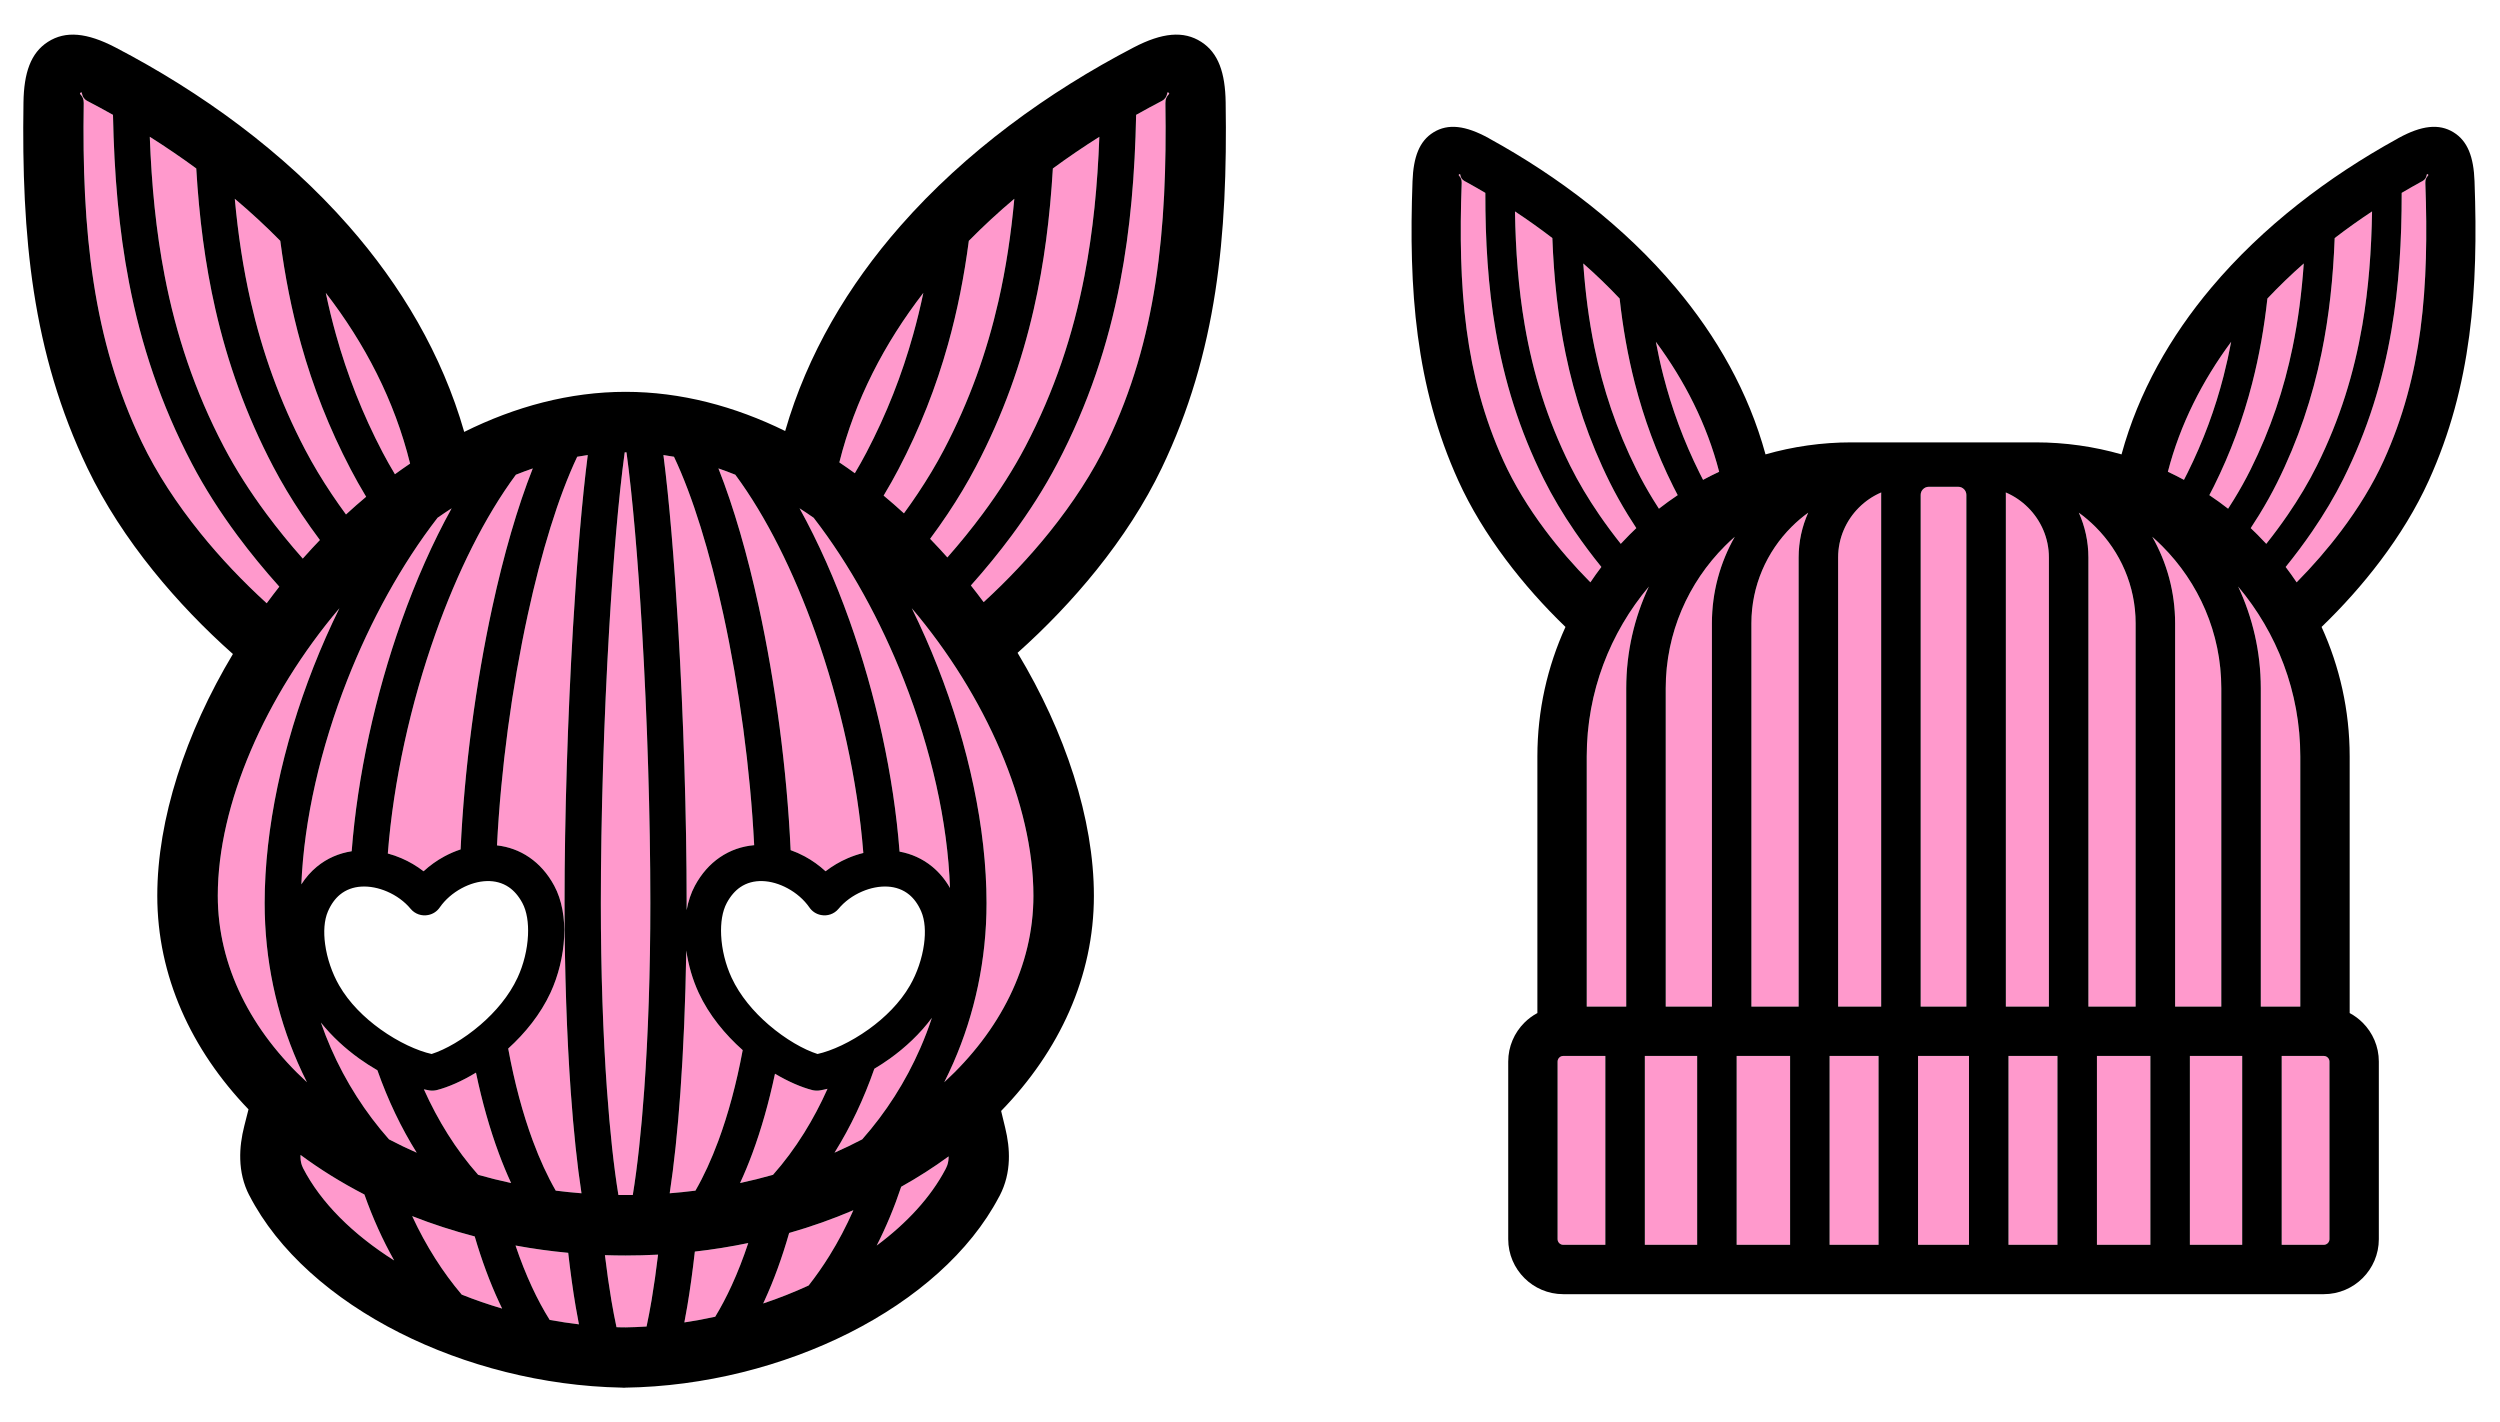 <?xml version="1.0" encoding="UTF-8"?>
<!DOCTYPE svg PUBLIC "-//W3C//DTD SVG 1.0//EN" "http://www.w3.org/TR/2001/REC-SVG-20010904/DTD/svg10.dtd">
<!-- Creator: CorelDRAW -->
<svg xmlns="http://www.w3.org/2000/svg" xml:space="preserve" width="255mm" height="145mm" version="1.0" style="shape-rendering:geometricPrecision; text-rendering:geometricPrecision; image-rendering:optimizeQuality; fill-rule:evenodd; clip-rule:evenodd"
viewBox="0 0 25500 14500"
 xmlns:xlink="http://www.w3.org/1999/xlink">
 <defs>
  <style type="text/css">
   <![CDATA[
    .fil0 {fill:#FF99CC}
    .fil1 {fill:black;fill-rule:nonzero}
   ]]>
  </style>
 </defs>
 <g id="Layer_x0020_1">
  <g id="_105553317612832">
   <path class="fil0" d="M16184.63 10267.19l402.96 0 0 -3246.57c0,-370.26 82.9,-722.05 231.05,-1037.71 -395.21,469.96 -634.01,1075.08 -634.01,1733.1l0 2551.18zm805.76 0l471.11 0 0 -3909.6c0,-320.16 84.88,-621.38 233.18,-882.28 -34.48,30.2 -67.98,61.51 -100.38,93.91 -372.62,372.62 -603.91,886.41 -603.91,1451.4l0 3246.57zm873.9 0l481.76 0 0 -4580.69c0,-162.59 34.94,-317.37 97.65,-457.2 -60.55,43.83 -117.51,92.4 -170.27,145.16 -252.44,252.44 -409.14,600.48 -409.14,983.13l0 3909.6zm884.56 0l439.13 0 0 -5219.49c0,-8.3 0.22,-16.55 0.63,-24.75 -85.54,36.63 -162.76,89.37 -227.76,154.37 -130.8,130.81 -212,311.07 -212,509.18l0 4580.69zm841.93 0l466.12 0 0 -5219.49c0,-22.44 -9.34,-43.01 -24.36,-58.02 -15.02,-15.02 -35.59,-24.36 -58.02,-24.36l-301.36 0c-22.43,0 -43,9.34 -58.02,24.36 -15.02,15.01 -24.36,35.58 -24.36,58.02l0 5219.49zm868.92 0l439.13 0 0 -4580.69c0,-198.11 -81.2,-378.37 -212,-509.18 -65,-65 -142.22,-117.74 -227.76,-154.37 0.41,8.2 0.63,16.45 0.63,24.75l0 5219.49zm841.93 0l481.76 0 0 -3909.6c0,-382.65 -156.7,-730.69 -409.14,-983.13 -52.76,-52.76 -109.72,-101.33 -170.27,-145.16 62.71,139.83 97.65,294.61 97.65,457.2l0 4580.69zm884.55 0l471.11 0 0 -3246.57c0,-564.99 -231.29,-1078.78 -603.91,-1451.4 -32.4,-32.4 -65.9,-63.71 -100.38,-93.91 148.3,260.9 233.18,562.12 233.18,882.28l0 3909.6zm873.91 0l402.96 0 0 -2551.18c0,-658.02 -238.8,-1263.14 -634.01,-1733.1 148.15,315.66 231.05,667.45 231.05,1037.71l0 3246.57zm-723.38 503.5l0 1926.37 533.73 0 0 -1926.37 -533.73 0zm-402.8 1926.37l0 -1926.37 -545.14 0 0 1926.37 545.14 0zm-947.94 0l0 -1926.37 -499.47 0 0 1926.37 499.47 0zm-902.27 0l0 -1926.37 -519.72 0 0 1926.37 519.72 0zm-922.52 0l0 -1926.37 -499.47 0 0 1926.37 499.47 0zm-902.27 0l0 -1926.37 -545.14 0 0 1926.37 545.14 0zm-947.94 0l0 -1926.37 -533.73 0 0 1926.37 533.73 0zm-936.53 0l0 -1926.37 -429.83 0c-15.5,0 -29.8,6.53 -40.33,17.06 -10.51,10.51 -17.04,24.81 -17.04,40.32l0 1811.61c0,15.52 6.53,29.82 17.04,40.33 10.52,10.52 24.82,17.05 40.33,17.05l429.83 0zm6898.8 -1926.37l0 1926.37 429.83 0c15.51,0 29.81,-6.53 40.33,-17.05 10.51,-10.51 17.04,-24.81 17.04,-40.33l0 -1811.61c0,-15.51 -6.53,-29.81 -17.04,-40.32 -10.53,-10.53 -24.83,-17.06 -40.33,-17.06l-429.83 0zm-6207.01 -5810c-172.14,-345.84 -298.85,-694.05 -390.34,-1049.78 -73.37,-285.26 -123.44,-572.77 -155.62,-865.68 -117.53,-124.73 -241.63,-244.09 -371.01,-357.96 20.45,292.45 56.7,577.02 114.27,856.52 86.88,421.79 223.13,833.32 428.04,1244.99 51.62,103.71 108.42,205.66 169.66,305.38 19.33,31.49 39.28,63.06 59.81,94.66 62.06,-48.38 125.91,-94.54 191.45,-138.34 -16.28,-30.61 -31.71,-60.56 -46.26,-89.79zm-98.85 -1124.12c85.45,332.27 205.19,660.31 369.09,989.59 11.57,23.25 23.2,46.04 34.87,68.38 53.76,-29.04 108.44,-56.59 163.98,-82.58 -125.45,-485.13 -351.5,-928.02 -645.57,-1325.85 22.11,117.94 47.86,234.71 77.63,350.46zm-546.05 1086.75c-216.2,-434.35 -360.38,-870.63 -452.81,-1319.36 -78.58,-381.48 -119.16,-771.1 -134.47,-1175.7 -123.92,-95.17 -251.32,-185.78 -381.27,-271.74 6.28,400.94 35.16,785.52 99.47,1160.52 83.84,488.95 228.55,961.36 463.09,1432.55 84.12,169 184.32,336.84 297.06,501.23 68.26,99.54 141.65,198.5 219.33,296.33 29.49,-31.97 59.59,-63.32 90.33,-94.06 22.44,-22.44 45.21,-44.54 68.3,-66.32 -29.57,-44.81 -58.37,-90.04 -86.38,-135.66 -67.59,-110.07 -128.79,-219.58 -182.65,-327.79zm-676.23 -39.2c-248.33,-498.88 -401.51,-998.92 -490.23,-1516.33 -77.13,-449.77 -105.07,-912.95 -104.41,-1400.38 -64.93,-38.4 -130.28,-75.68 -195.96,-111.83 -4.48,-2.12 -8.93,-4.38 -13.33,-6.79 -61.89,-33.91 -34.02,-84.97 -57.37,-70.65 -21.2,13 27.87,18.76 25.36,87.82 -19.32,530.92 -12.33,1024.03 49.94,1493.5 61.07,460.41 176.35,901.02 374.22,1337.31 110.09,242.77 256.59,481.95 426.29,708.72 140.02,187.14 296.59,366.92 462.33,534.4 35.82,-53.43 73.19,-105.74 112.06,-156.87 -95.47,-118.01 -186.08,-239.03 -270.59,-362.26 -121.33,-176.92 -228.72,-356.66 -318.31,-536.64zm6566.11 -57.96c163.9,-329.28 283.64,-657.32 369.09,-989.59 29.77,-115.75 55.52,-232.52 77.63,-350.46 -294.07,397.83 -520.12,840.72 -645.57,1325.85 55.54,25.99 110.22,53.54 163.98,82.58 11.67,-22.34 23.3,-45.13 34.87,-68.38zm660.58 -915.25c-91.49,355.73 -218.2,703.94 -390.34,1049.78 -14.55,29.24 -29.99,59.18 -46.26,89.79 65.54,43.8 129.39,89.96 191.44,138.34 20.53,-31.61 40.49,-63.17 59.82,-94.66 61.24,-99.72 118.04,-201.67 169.66,-305.38 204.91,-411.67 341.16,-823.2 428.04,-1244.99 57.57,-279.5 93.82,-564.07 114.27,-856.52 -129.38,113.87 -253.49,233.23 -371.01,357.95 -32.18,292.91 -82.25,580.42 -155.62,865.69zm707.37 -306.95c-92.43,448.73 -236.61,885.01 -452.81,1319.36 -53.86,108.21 -115.06,217.72 -182.65,327.79 -28.01,45.62 -56.81,90.85 -86.38,135.66 23.09,21.78 45.86,43.88 68.3,66.32 30.74,30.74 60.84,62.09 90.33,94.06 77.68,-97.83 151.07,-196.79 219.33,-296.33 112.74,-164.39 212.94,-332.23 297.06,-501.23 234.54,-471.19 379.25,-943.6 463.09,-1432.55 64.31,-375 93.19,-759.58 99.47,-1160.52 -129.94,85.96 -257.35,176.57 -381.27,271.74 -15.31,404.6 -55.89,794.22 -134.47,1175.7zm713.65 -236.17c-88.72,517.41 -241.9,1017.45 -490.23,1516.33 -89.59,179.98 -196.98,359.72 -318.31,536.64 -84.51,123.23 -175.12,244.25 -270.59,362.27 38.84,51.09 76.19,103.35 111.98,156.74 161.28,-163.18 314.49,-338.86 452.84,-522.52 174.61,-231.78 324.6,-475.14 435.86,-720.48 197.87,-436.29 313.15,-876.9 374.22,-1337.31 62.27,-469.47 69.26,-962.58 49.94,-1493.5 -2.51,-69.06 46.56,-74.82 25.36,-87.82 -23.35,-14.32 4.52,36.74 -57.37,70.65 -4.4,2.41 -8.85,4.67 -13.33,6.79 -65.68,36.15 -131.03,73.43 -195.96,111.83 0.66,487.43 -27.28,950.61 -104.41,1400.38z"/>
   <path class="fil1" d="M16184.63 10267.19l402.96 0 0 -3246.57c0,-370.26 82.9,-722.05 231.05,-1037.71 -395.21,469.96 -634.01,1075.08 -634.01,1733.1l0 2551.18zm805.76 0l471.11 0 0 -3909.6c0,-320.16 84.88,-621.38 233.18,-882.28 -34.48,30.2 -67.98,61.51 -100.38,93.91 -372.62,372.62 -603.91,886.41 -603.91,1451.4l0 3246.57zm873.9 0l481.76 0 0 -4580.69c0,-162.59 34.94,-317.37 97.65,-457.2 -60.55,43.83 -117.51,92.4 -170.27,145.16 -252.44,252.44 -409.14,600.48 -409.14,983.13l0 3909.6zm884.56 0l439.13 0 0 -5219.49c0,-8.3 0.22,-16.55 0.63,-24.75 -85.54,36.63 -162.76,89.37 -227.76,154.37 -130.8,130.81 -212,311.07 -212,509.18l0 4580.69zm841.93 0l466.12 0 0 -5219.49c0,-22.44 -9.34,-43.01 -24.36,-58.02 -15.02,-15.02 -35.59,-24.36 -58.02,-24.36l-301.36 0c-22.43,0 -43,9.34 -58.02,24.36 -15.02,15.01 -24.36,35.58 -24.36,58.02l0 5219.49zm868.92 0l439.13 0 0 -4580.69c0,-198.11 -81.2,-378.37 -212,-509.18 -65,-65 -142.22,-117.74 -227.76,-154.37 0.41,8.2 0.63,16.45 0.63,24.75l0 5219.49zm841.93 0l481.76 0 0 -3909.6c0,-382.65 -156.7,-730.69 -409.14,-983.13 -52.76,-52.76 -109.72,-101.33 -170.27,-145.16 62.71,139.83 97.65,294.61 97.65,457.2l0 4580.69zm884.55 0l471.11 0 0 -3246.57c0,-564.99 -231.29,-1078.78 -603.91,-1451.4 -32.4,-32.4 -65.9,-63.71 -100.38,-93.91 148.3,260.9 233.18,562.12 233.18,882.28l0 3909.6zm873.91 0l402.96 0 0 -2551.18c0,-658.02 -238.8,-1263.14 -634.01,-1733.1 148.15,315.66 231.05,667.45 231.05,1037.71l0 3246.57zm-723.38 503.5l0 1926.37 533.73 0 0 -1926.37 -533.73 0zm-402.8 1926.37l0 -1926.37 -545.14 0 0 1926.37 545.14 0zm-947.94 0l0 -1926.37 -499.47 0 0 1926.37 499.47 0zm-902.27 0l0 -1926.37 -519.72 0 0 1926.37 519.72 0zm-922.52 0l0 -1926.37 -499.47 0 0 1926.37 499.47 0zm-902.27 0l0 -1926.37 -545.14 0 0 1926.37 545.14 0zm-947.94 0l0 -1926.37 -533.73 0 0 1926.37 533.73 0zm-936.53 0l0 -1926.37 -429.83 0c-15.5,0 -29.8,6.53 -40.33,17.06 -10.51,10.51 -17.04,24.81 -17.04,40.32l0 1811.61c0,15.52 6.53,29.82 17.04,40.33 10.52,10.52 24.82,17.05 40.33,17.05l429.83 0zm6898.8 -1926.37l0 1926.37 429.83 0c15.51,0 29.81,-6.53 40.33,-17.05 10.51,-10.51 17.04,-24.81 17.04,-40.33l0 -1811.61c0,-15.51 -6.53,-29.81 -17.04,-40.32 -10.53,-10.53 -24.83,-17.06 -40.33,-17.06l-429.83 0zm-6207.01 -5810c-172.14,-345.84 -298.85,-694.05 -390.34,-1049.78 -73.37,-285.26 -123.44,-572.77 -155.62,-865.68 -117.53,-124.73 -241.63,-244.09 -371.01,-357.96 20.45,292.45 56.7,577.02 114.27,856.52 86.88,421.79 223.13,833.32 428.04,1244.99 51.62,103.71 108.42,205.66 169.66,305.38 19.33,31.49 39.28,63.06 59.81,94.66 62.06,-48.38 125.91,-94.54 191.45,-138.34 -16.28,-30.61 -31.71,-60.56 -46.26,-89.79zm-98.85 -1124.12c85.45,332.27 205.19,660.31 369.09,989.59 11.57,23.25 23.2,46.04 34.87,68.38 53.76,-29.04 108.44,-56.59 163.98,-82.58 -125.45,-485.13 -351.5,-928.02 -645.57,-1325.85 22.11,117.94 47.86,234.71 77.63,350.46zm-546.05 1086.75c-216.2,-434.35 -360.38,-870.63 -452.81,-1319.36 -78.58,-381.48 -119.16,-771.1 -134.47,-1175.7 -123.92,-95.17 -251.32,-185.78 -381.27,-271.74 6.28,400.94 35.16,785.52 99.47,1160.52 83.84,488.95 228.55,961.36 463.09,1432.55 84.12,169 184.32,336.84 297.06,501.23 68.26,99.54 141.65,198.5 219.33,296.33 29.49,-31.97 59.59,-63.32 90.33,-94.06 22.44,-22.44 45.21,-44.54 68.3,-66.32 -29.57,-44.81 -58.37,-90.04 -86.38,-135.66 -67.59,-110.07 -128.79,-219.58 -182.65,-327.79zm-676.23 -39.2c-248.33,-498.88 -401.51,-998.92 -490.23,-1516.33 -77.13,-449.77 -105.07,-912.95 -104.41,-1400.38 -64.93,-38.4 -130.28,-75.68 -195.96,-111.83 -4.48,-2.12 -8.93,-4.38 -13.33,-6.79 -61.89,-33.91 -34.02,-84.97 -57.37,-70.65 -21.2,13 27.87,18.76 25.36,87.82 -19.32,530.92 -12.33,1024.03 49.94,1493.5 61.07,460.41 176.35,901.02 374.22,1337.31 110.09,242.77 256.59,481.95 426.29,708.72 140.02,187.14 296.59,366.92 462.33,534.4 35.82,-53.43 73.19,-105.74 112.06,-156.87 -95.47,-118.01 -186.08,-239.03 -270.59,-362.26 -121.33,-176.92 -228.72,-356.66 -318.31,-536.64zm222.72 1510.67c-217.72,-209.85 -425.26,-442.24 -609.44,-688.39 -192.71,-257.54 -358.83,-528.61 -483.32,-803.11 -218.53,-481.84 -345.95,-969.18 -413.55,-1478.92 -66.41,-500.69 -74.11,-1020.01 -53.87,-1576.12 8.92,-245.39 68.74,-409.44 214.58,-498.87 147.98,-90.73 325.3,-70.21 560.87,58.85 4.6,2.53 9.08,5.19 13.46,7.96 701.2,386.04 1371.47,894.83 1895.27,1517.5 418,496.92 742.62,1065.44 916.38,1701.13 278.91,-79.84 573.06,-122.65 876.77,-122.65l1877.74 0c303.7,0 597.86,42.81 876.77,122.65 173.76,-635.69 498.38,-1204.21 916.38,-1701.13 523.8,-622.67 1194.07,-1131.46 1895.27,-1517.5 4.38,-2.77 8.86,-5.43 13.46,-7.96 235.57,-129.06 412.89,-149.58 560.87,-58.85 145.84,89.43 205.66,253.48 214.58,498.87 20.24,556.11 12.54,1075.43 -53.87,1576.12 -67.6,509.74 -195.02,997.08 -413.55,1478.92 -127.45,281.04 -296.95,556.73 -492.89,816.85 -180.76,239.94 -384.91,467.68 -599.84,674.72 184,403.3 286.66,850.79 286.66,1321.15l0 2617.15c49.07,26.25 93.82,59.57 132.84,98.59 101.52,101.53 164.55,241.81 164.55,396.32l0 1811.61c0,154.5 -63.03,294.8 -164.55,396.33 -101.53,101.52 -241.83,164.55 -396.32,164.55l-7758.46 0c-154.49,0 -294.79,-63.03 -396.32,-164.55 -101.52,-101.53 -164.55,-241.83 -164.55,-396.33l0 -1811.61c0,-154.51 63.03,-294.79 164.55,-396.32 39.02,-39.02 83.77,-72.34 132.84,-98.59l0 -2617.15c0,-470.39 102.69,-917.9 286.69,-1321.22zm6343.39 -1568.63c163.9,-329.28 283.64,-657.32 369.09,-989.59 29.77,-115.75 55.52,-232.52 77.63,-350.46 -294.07,397.83 -520.12,840.72 -645.57,1325.85 55.54,25.99 110.22,53.54 163.98,82.58 11.67,-22.34 23.3,-45.13 34.87,-68.38zm660.58 -915.25c-91.49,355.73 -218.2,703.94 -390.34,1049.78 -14.55,29.24 -29.99,59.18 -46.26,89.79 65.54,43.8 129.39,89.96 191.44,138.34 20.53,-31.61 40.49,-63.17 59.82,-94.66 61.24,-99.72 118.04,-201.67 169.66,-305.38 204.91,-411.67 341.16,-823.2 428.04,-1244.99 57.57,-279.5 93.82,-564.07 114.27,-856.52 -129.38,113.87 -253.49,233.23 -371.01,357.95 -32.18,292.91 -82.25,580.42 -155.62,865.69zm707.37 -306.95c-92.43,448.73 -236.61,885.01 -452.81,1319.36 -53.86,108.21 -115.06,217.72 -182.65,327.79 -28.01,45.62 -56.81,90.85 -86.38,135.66 23.09,21.78 45.86,43.88 68.3,66.32 30.74,30.74 60.84,62.09 90.33,94.06 77.68,-97.83 151.07,-196.79 219.33,-296.33 112.74,-164.39 212.94,-332.23 297.06,-501.23 234.54,-471.19 379.25,-943.6 463.09,-1432.55 64.31,-375 93.19,-759.58 99.47,-1160.52 -129.94,85.96 -257.35,176.57 -381.27,271.74 -15.31,404.6 -55.89,794.22 -134.47,1175.7zm713.65 -236.17c-88.72,517.41 -241.9,1017.45 -490.23,1516.33 -89.59,179.98 -196.98,359.72 -318.31,536.64 -84.51,123.23 -175.12,244.25 -270.59,362.27 38.84,51.09 76.19,103.35 111.98,156.74 161.28,-163.18 314.49,-338.86 452.84,-522.52 174.61,-231.78 324.6,-475.14 435.86,-720.48 197.87,-436.29 313.15,-876.9 374.22,-1337.31 62.27,-469.47 69.26,-962.58 49.94,-1493.5 -2.51,-69.06 46.56,-74.82 25.36,-87.82 -23.35,-14.32 4.52,36.74 -57.37,70.65 -4.4,2.41 -8.85,4.67 -13.33,6.79 -65.68,36.15 -131.03,73.43 -195.96,111.83 0.66,487.43 -27.28,950.61 -104.41,1400.38z"/>
  </g>
  <g id="_105553317595392">
   <path class="fil0" d="M7003.69 9211.4l-0.09 71.72c16.38,-89.68 44.06,-173.97 84.31,-248.61 68.13,-126.36 154.75,-221.12 252.59,-288.52 108.77,-74.9 229.05,-114.55 352,-125.22 -39.49,-776.02 -152.32,-1609.4 -314.65,-2355.14 -138.12,-634.45 -310.95,-1200.64 -503.31,-1606.8 -35.83,-6.51 -71.75,-12.34 -107.72,-17.47 58.82,458.11 110.63,1077.7 150.65,1758.32 53.64,912.11 86.22,1930 86.22,2811.72zm-3938.28 2568.6c-0.43,9.4 -0.53,18.52 -0.28,27.34 1.06,37.36 8.47,72.11 24.5,103.3l-0.5 0.25 0.5 0.95c183.48,357.09 513,680.95 930.84,944.77 -117.24,-208.56 -219.16,-433.78 -303.46,-672.66 -232.7,-120.06 -450.74,-255.32 -651.6,-403.95zm1138.7 624.31c70.34,152.19 149.29,297.14 235.99,433.66 83.22,131.05 173.35,253.78 269.55,367.13 133.61,53.26 271.3,100.88 412.02,142.31 -11.02,-22.62 -21.91,-45.52 -32.64,-68.71 -93.25,-201.39 -176.2,-425.13 -246.98,-667.09 -220.31,-57.48 -433.43,-126.89 -637.94,-207.3zm1054.22 299.94c50.46,149.45 106.06,289.79 166.2,419.7 57.13,123.37 118.05,236.81 182.23,339.19 98.75,18.17 198.28,33.25 298.29,45.11 -11.61,-59 -22.84,-120.59 -33.66,-184.64 -27.76,-164.25 -53.13,-346.74 -75.7,-544.81 -182.46,-17.13 -361.8,-42.08 -537.36,-74.55zm911.81 98.3c19.75,164.61 41.74,318.63 65.68,460.32 16.64,98.5 34.13,190.22 52.38,274.58 19.99,0.67 39.97,1.21 59.96,1.6 7.14,-0.49 14.33,-0.76 21.59,-0.76l1.5 0 0 1.15c74.57,-1.1 149.2,-4.14 223.71,-9.01 17.93,-83.54 35.14,-174.22 51.52,-271.47 23.94,-142.05 45.91,-296.52 65.65,-461.59 -109.44,5.76 -219.83,8.76 -331.12,8.76 -70.66,0 -140.95,-1.23 -210.87,-3.58zm917.24 -36.32c-22.74,201.29 -48.37,386.71 -76.47,553.46 -9.85,58.47 -20.03,114.89 -30.53,169.18 105.73,-15.89 210.78,-35.32 314.69,-58.18 59.22,-97.47 115.44,-204.29 168.23,-319.51 61.28,-133.75 117.77,-278.28 168.79,-432.18 -177.71,36.9 -359.49,66.16 -544.71,87.23zm962.01 -189.95c-71.4,250.03 -155.61,480.89 -250.58,688.19 -4.76,10.4 -9.56,20.75 -14.39,31.04 159.68,-53.41 314.78,-114.8 463.56,-183.37 75.19,-95.72 146.22,-197.35 212.66,-304.36 90.12,-145.14 171.69,-300.11 243.7,-463.53 -209.13,89.39 -427.94,167.15 -654.95,232.03zm1142.79 -471.37c-69.9,210.14 -153.66,410.69 -249.79,599.7 307.56,-228.74 551.4,-492.96 701.68,-778.81 2.28,-5.08 4.7,-10.14 7.29,-15.16 15.43,-30.04 22.83,-63.64 24.25,-99.91 0.2,-5.1 0.3,-10.26 0.29,-15.49 -151.94,111.06 -313.52,214.59 -483.72,309.67zm-2192.19 -2410.29c-8.06,521.66 -28.97,1011.05 -59.95,1444.68 -28.35,396.57 -65.44,746.57 -109.15,1032.15 88.39,-6.99 175.96,-16.01 262.59,-27 84.59,-146.83 162.81,-316.96 233.2,-506.88 101.06,-272.68 185.35,-584.77 248.8,-926.25 -179.7,-159.37 -343.87,-358.06 -449.04,-584.89 -61.46,-132.54 -105.18,-282.19 -126.45,-431.81zm-1068.85 2476.83c-43.72,-285.58 -80.82,-635.58 -109.16,-1032.15 -40.39,-565.22 -63.66,-1225.19 -63.66,-1927.9 0,-881.7 32.58,-1899.54 86.23,-2811.65 40.01,-680.65 91.82,-1300.27 150.65,-1758.39 -35.99,5.13 -71.91,10.96 -107.74,17.47 -192.68,406.87 -365.77,974.31 -504.02,1610.07 -162.11,745.52 -274.72,1578.41 -314.05,2353.95 115.72,13.16 228.61,52.46 331.25,123.14 97.85,67.4 184.46,162.16 252.59,288.52 79.46,147.34 109.98,332.16 101.06,522.25 -9.1,193.57 -59.19,396.26 -139.58,569.67 -101.69,219.28 -258.48,412.28 -431.16,568.86 63.74,347.67 149.08,665.2 251.69,942.1 70.41,189.99 148.64,360.18 233.27,507.06 86.64,10.99 174.22,20 262.63,27zm640.15 -1058.19c39.46,-552.28 62.19,-1202.98 62.19,-1901.86 0,-883.73 -32.02,-1893.31 -84.76,-2790.03 -41.79,-710.55 -96.53,-1352.69 -158.56,-1807.66l-9.15 -0.02 -9.14 0.02c-62.05,454.99 -116.79,1097.16 -158.57,1807.74 -52.75,896.7 -84.77,1906.24 -84.77,2789.95 0,698.88 22.73,1349.58 62.2,1901.86 30.32,424.16 70.16,790.22 116.85,1075.39 24.42,0.31 48.9,0.47 73.43,0.47 24.54,0 49.01,-0.16 73.43,-0.47 46.68,-285.17 86.53,-651.23 116.85,-1075.39zm-1873.28 -2449.25c37.67,-815.72 154.32,-1693.25 323.91,-2473.2 115,-528.91 255.07,-1016.04 412.34,-1413.07 -57.8,19.83 -115.27,41.3 -172.37,64.38 -316.53,427.71 -597.27,994.15 -818.3,1616.21 -256.12,720.77 -430.84,1512.14 -487.94,2247.18 47.42,12.73 93.98,28.98 139.09,48.42 80.33,34.62 156.73,79.61 225.66,132.97 63.95,-59.13 136,-110.56 212.86,-152.02 52.63,-28.38 107.89,-52.24 164.75,-70.87zm2629.72 -3886.3c156.95,396.24 296.76,882.18 411.64,1409.83 170.45,783.02 287.59,1664.75 324.96,2483.69 49.41,17.44 97.49,38.81 143.56,63.65 76.85,41.46 148.91,92.89 212.86,152.02 68.93,-53.36 145.33,-98.35 225.66,-132.97 51.55,-22.22 105.02,-40.27 159.49,-53.65 -57.77,-736.28 -233.26,-1528.5 -490.16,-2249.43 -220.59,-619.08 -500.33,-1182.71 -815.61,-1608.73 -57.1,-23.09 -114.58,-44.58 -172.4,-64.41zm577.07 6174.27c-62.43,294.96 -140.31,568.02 -231.03,812.84 -39.3,106.01 -81.07,206.87 -125.15,302.15 114.14,-24.52 226.25,-52.55 336.09,-83.92 114.18,-128.65 220.33,-271.56 317.11,-426.88 87.77,-140.86 167.69,-291.47 238.78,-450.48 -27.38,6.8 -53.75,12.31 -78.89,16.47 -12.21,1.93 -24.78,2.71 -37.6,2.15l-2.28 -0.09 0.01 -0.2c-12.47,-0.56 -25.04,-2.38 -37.6,-5.58 -110.58,-28.42 -243.04,-85.53 -379.44,-166.46zm-2691.42 1114.98c-44.09,-95.31 -85.91,-196.26 -125.22,-302.32 -91.85,-247.84 -170.52,-524.62 -233.31,-823.76 -142.9,86.82 -282.37,147.86 -397.94,177.56 -12.56,3.2 -25.14,5.02 -37.6,5.58l0.01 0.2 -2.28 0.09c-12.82,0.56 -25.4,-0.22 -37.6,-2.19 -18.02,-2.98 -36.67,-6.64 -55.87,-10.98 72.4,161.27 153.85,313.82 243.35,456.23 94.8,150.84 198.63,289.97 310.25,415.64 109.88,31.38 222.02,59.43 336.21,83.95zm-1626.35 -3384.24c59.35,-769.97 241.32,-1596.65 508.05,-2347.3 146.59,-412.56 319.18,-803.36 511.59,-1150.79 -48.39,31.17 -96.35,63.41 -143.85,96.65 -367.15,474.74 -682.82,1049.44 -920.73,1655.01 -271.54,691.14 -440.65,1420.08 -468.41,2084.04 45.63,-71.39 98.88,-130.93 157.72,-179.58 105.95,-87.56 228.05,-138.21 355.63,-158.03zm4568.28 -3498.1c191.25,345.32 362.91,733.5 508.95,1143.32 268.67,753.94 451.82,1585.01 511.04,2358.37 119.9,21.98 234.38,71.74 334.45,154.44 68.68,56.79 129.73,128.43 179.97,216.41 -22.93,-673.78 -193.24,-1416.93 -469.81,-2120.88 -237.91,-605.56 -553.57,-1180.25 -920.72,-1654.99 -47.51,-33.25 -95.47,-65.49 -143.88,-96.67zm762.94 5716.56c-107.68,309.12 -243.47,594.8 -402.62,850.22l-3.76 5.99c96.73,-42.58 190.96,-87.93 282.44,-136 241.56,-272.98 442.51,-586.67 592.57,-930.29 43.94,-100.64 83.53,-203.91 118.51,-309.52 -120.54,163.06 -271.11,302.9 -428.17,415.67 -52.3,37.55 -105.58,72.24 -158.97,103.93zm-4667.74 856.39c-158.24,-252.89 -293.49,-535.38 -401.11,-840.9 -62.22,-35.77 -124.53,-75.65 -185.48,-119.42 -141.22,-101.4 -277.22,-224.7 -390.84,-367.09 30.81,88.75 64.86,175.79 102.06,260.95 150.06,343.63 351,657.32 592.58,930.29 91.59,48.12 185.93,93.54 282.79,136.17zm5812.11 -2546.17c0,580.12 -120.85,1131.43 -337.35,1627.21 -29.59,67.76 -60.99,134.46 -94.08,200.05 568.53,-522.46 909.55,-1184.98 909.55,-1902.32 0,-930.3 -484.84,-2040.33 -1240.75,-2932.53 95.91,194.67 184.25,394.77 264.09,597.99 314.26,799.88 498.54,1650.81 498.54,2409.6zm-6931.81 1827.25c-33.09,-65.58 -64.47,-132.26 -94.07,-200.02 -216.52,-495.79 -337.35,-1047.11 -337.35,-1627.23 0,-758.77 184.26,-1609.71 498.53,-2409.59 79.84,-203.22 168.19,-403.33 264.11,-598 -755.92,892.2 -1240.75,2002.23 -1240.75,2932.53 0,717.34 341.02,1379.86 909.53,1902.31zm5706.02 -6421.68c208.12,-396.91 363.13,-796.01 477.09,-1203.27 39.46,-141.07 74.02,-283.1 104.15,-426.37 -395.49,512.39 -697.28,1089.81 -856.82,1729.03 53.27,35.68 106.02,72.47 158.2,110.27 42.28,-71.25 81.5,-141.22 117.38,-209.66zm832.83 -1104.95c-120.61,431.07 -285.01,854.11 -506.01,1275.59 -45.98,87.7 -94.09,173.13 -144.04,256.16l-6.69 11.09c70.36,58.58 139.49,118.99 207.31,181.1 48.44,-66.31 95.16,-133.05 139.97,-200.1 99.57,-148.99 189.44,-298.76 267.72,-448.04 260.94,-497.66 438.4,-998.6 556.07,-1514.64 77.71,-340.73 129.47,-688.18 162.08,-1045.68 -161.66,136.28 -316.88,279.39 -464.13,429.23 -47.06,359.22 -115.61,709.86 -212.28,1055.29zm874.42 -357.86c-124.47,545.83 -312.51,1076.36 -589.34,1604.3 -85.57,163.19 -182.19,324.46 -287.96,482.74 -57.18,85.55 -117.16,170.49 -179.65,254.65 32.09,33.21 63.83,66.76 95.2,100.69 27.24,29.44 54.18,59.16 80.87,89.13 128.29,-145.77 249.59,-295.12 361.93,-446.78 166.05,-224.17 312.3,-452.75 432.31,-681.62 299.03,-570.3 488.45,-1145.56 604.01,-1743.48 88.43,-457.52 133.77,-927.71 151.83,-1418.47 -161.46,101.95 -319.88,209.63 -474.12,322.95 -29.26,494.95 -89.04,970.89 -195.08,1435.89zm880.34 -270.95c-121.86,630.53 -322.55,1238.96 -640.16,1844.7 -130.03,247.99 -286.48,492.92 -462.67,730.79 -129.54,174.87 -269.92,346.36 -418.48,512.85 44.32,56.02 87.72,112.75 130.14,170.09 238.79,-218.52 466.99,-459.23 671.45,-713.72 236.42,-294.27 440.11,-604.96 590.34,-918.45 251.71,-525.26 403.9,-1062.8 491.26,-1629.45 89.16,-578.38 110.74,-1181.36 100.83,-1828.47 -1.28,-84.03 57.77,-90.23 32.66,-106.37 -28.73,-18.46 5.14,45.68 -71.9,85.8 -86.92,45.26 -173.44,92.11 -259.38,140.52 -11.82,596.68 -58.03,1163.02 -164.09,1711.71zm-7847.07 1904.39c-221.02,-421.5 -385.43,-844.57 -506.04,-1275.65 -96.66,-345.47 -165.2,-696.15 -212.27,-1055.38 -147.25,-149.83 -302.5,-292.94 -464.16,-429.22 32.61,357.54 84.38,705.03 162.1,1045.78 117.69,516.08 295.14,1017.03 556.1,1514.69 79.27,151.21 170.46,302.92 271.58,453.84 46.22,68.97 94.46,137.63 144.53,205.86 67.3,-61.97 135.88,-122.27 205.69,-180.76l-10.25 -16.92c-49.27,-81.63 -98.43,-169.05 -147.28,-262.24zm-150.3 -1373.98c113.97,407.28 268.98,806.4 477.11,1203.34 36.16,68.97 77.64,142.49 124.04,220.15 51.05,-37.23 102.63,-73.49 154.72,-108.7 -158.76,-644.11 -461.96,-1225.66 -860.04,-1741.33 30.14,143.33 64.68,285.42 104.17,426.54zm-640.79 1344.84c-276.84,-527.95 -464.88,-1058.5 -589.37,-1604.35 -106.05,-465.02 -165.8,-940.99 -195.06,-1435.96 -154.23,-113.31 -312.67,-220.98 -474.11,-322.92 18.06,490.78 63.39,960.99 151.82,1418.52 115.57,597.95 304.99,1173.22 604.02,1743.53 121.05,230.88 268.85,461.49 436.77,687.62 114.08,153.66 237.44,304.95 367.93,452.63 30.13,-34.01 60.61,-67.69 91.42,-101.01 27.5,-29.72 55.27,-59.18 83.32,-88.35 -64.34,-86.23 -126.09,-173.37 -184.92,-261.17 -107.27,-160.1 -205.2,-323.33 -291.82,-488.54zm-829.52 -30.54c-317.62,-605.75 -518.31,-1214.19 -640.18,-1844.74 -106.05,-548.73 -152.25,-1115.07 -164.07,-1711.77 -85.9,-48.37 -172.36,-95.19 -259.23,-140.43 -77.05,-40.12 -43.17,-104.26 -71.9,-85.8 -25.11,16.14 33.94,22.34 32.65,106.37 -9.91,647.11 11.68,1250.09 100.84,1828.47 87.35,566.65 239.54,1104.19 491.26,1629.45 151.77,316.74 358.23,630.72 597.95,927.9 205.81,255.14 435.69,496.5 676.28,715.58 41.93,-56.97 84.83,-113.3 128.66,-168.97 -150.91,-168.39 -293.54,-342.04 -425.13,-519.27 -178,-239.73 -335.99,-486.68 -467.13,-736.79z"/>
   <path class="fil1" d="M11157.75 9136.34c0,824.94 -351.41,1583.76 -946.25,2195.35l41.2 170.35c27.1,111.33 41.83,222.2 37.51,332.8 -4.84,123.39 -32.74,243.01 -91.73,357.79 -3.08,5.99 -6.37,11.83 -9.77,17.52 -294.47,560.17 -845.88,1041.62 -1523.74,1384.05 -675.28,341.12 -1483.89,548.68 -2290.1,559.89l-3.62 0 0 1.21 -1.5 0c-11.05,0 -21.96,-0.59 -32.69,-1.73 -796.57,-15.73 -1593.87,-222.34 -2261.03,-559.37 -685.03,-346.04 -1240.95,-834.06 -1533.02,-1401.82l-0.49 0.25c-60.59,-117.87 -88.35,-241.07 -91.99,-368.41 -3.3,-115.66 12.87,-228.83 41.47,-340.8l42.69 -168.08c-585.25,-608.76 -930.43,-1361.4 -930.43,-2179 0,-778.62 288.01,-1658.43 771.38,-2465.42 -287.95,-255.57 -564.6,-542.17 -811.22,-847.91 -266.23,-330.06 -498.19,-684.33 -672.66,-1048.42 -282.18,-588.83 -451.33,-1181.94 -546.7,-1800.57 -93.56,-606.93 -116.13,-1244 -105.64,-1929.7 4.6,-301.59 73.49,-504.32 249.32,-617.34 179.47,-115.3 397.31,-94.98 688.91,56.88 874.53,455.38 1715.58,1064.73 2378.88,1820.31 534.23,608.54 951.84,1310.34 1178.44,2101.24 519.29,-258.07 1075.53,-408.74 1646.04,-408.74 563.83,0 1113.74,147.09 1627.78,399.65 227.18,-787.17 643.64,-1485.95 1175.83,-2092.15 663.3,-755.58 1504.35,-1364.93 2378.88,-1820.31 291.6,-151.86 509.44,-172.18 688.9,-56.88 175.84,113.02 244.72,315.75 249.33,617.34 10.49,685.7 -12.08,1322.77 -105.65,1929.7 -95.36,618.63 -264.51,1211.74 -546.7,1800.57 -172.73,360.47 -401.93,711.49 -665.04,1038.96 -244.36,304.17 -518.93,589.84 -805.23,845.26 487.77,810.29 778.64,1695.01 778.64,2477.53zm-1481.87 2658.91c-151.92,111.08 -313.5,214.58 -483.7,309.66 -69.9,210.14 -153.66,410.69 -249.79,599.7 307.56,-228.74 551.4,-492.96 701.68,-778.81 2.28,-5.08 4.7,-10.14 7.29,-15.16 15.43,-30.04 22.83,-63.64 24.25,-99.91 0.2,-5.1 0.29,-10.26 0.27,-15.48zm-971.54 549c-209.13,89.39 -427.94,167.15 -654.95,232.03 -71.4,250.03 -155.61,480.89 -250.58,688.19 -4.76,10.4 -9.56,20.75 -14.39,31.04 159.68,-53.41 314.78,-114.8 463.56,-183.37 75.19,-95.72 146.22,-197.35 212.66,-304.36 90.12,-145.14 171.69,-300.11 243.7,-463.53zm-1072.25 334.75c-177.71,36.9 -359.49,66.16 -544.71,87.23 -22.74,201.29 -48.37,386.71 -76.47,553.46 -9.85,58.47 -20.03,114.89 -30.53,169.18 105.73,-15.89 210.78,-35.32 314.69,-58.18 59.22,-97.47 115.44,-204.29 168.23,-319.51 61.28,-133.75 117.77,-278.28 168.79,-432.18zm-919.96 118.37c-109.44,5.76 -219.83,8.76 -331.12,8.76 -70.66,0 -140.95,-1.23 -210.87,-3.58 19.75,164.61 41.74,318.63 65.68,460.32 16.64,98.5 34.13,190.22 52.38,274.58 19.99,0.67 39.97,1.21 59.96,1.6 7.14,-0.49 14.33,-0.76 21.59,-0.76l1.5 0 0 1.15c74.57,-1.1 149.2,-4.14 223.71,-9.01 17.93,-83.54 35.14,-174.22 51.52,-271.47 23.94,-142.05 45.91,-296.52 65.65,-461.59zm-916.44 -18.57c-182.46,-17.13 -361.8,-42.08 -537.36,-74.55 50.46,149.45 106.06,289.79 166.2,419.7 57.13,123.37 118.05,236.81 182.23,339.19 98.75,18.17 198.28,33.25 298.29,45.11 -11.61,-59 -22.84,-120.59 -33.66,-184.64 -27.76,-164.25 -53.13,-346.74 -75.7,-544.81zm-953.64 -167.19c-220.31,-57.48 -433.43,-126.89 -637.94,-207.3 70.34,152.19 149.29,297.14 235.99,433.66 83.22,131.05 173.35,253.78 269.55,367.13 133.61,53.26 271.3,100.88 412.02,142.31 -11.02,-22.62 -21.91,-45.52 -32.64,-68.71 -93.25,-201.39 -176.2,-425.13 -246.98,-667.09zm-1125.04 -427.66c-232.7,-120.06 -450.74,-255.32 -651.6,-403.95 -0.43,9.4 -0.53,18.52 -0.28,27.34 1.06,37.36 8.47,72.11 24.5,103.3l-0.5 0.25 0.5 0.95c183.48,357.09 513,680.95 930.84,944.77 -117.24,-208.56 -219.16,-433.78 -303.46,-672.66zm3286.68 -2972.55l-0.09 71.72c16.38,-89.68 44.06,-173.97 84.31,-248.61 68.13,-126.36 154.75,-221.12 252.59,-288.52 108.77,-74.9 229.05,-114.55 352,-125.22 -39.49,-776.02 -152.32,-1609.4 -314.65,-2355.14 -138.12,-634.45 -310.95,-1200.64 -503.31,-1606.8 -35.83,-6.51 -71.75,-12.34 -107.72,-17.47 58.82,458.11 110.63,1077.7 150.65,1758.32 53.64,912.11 86.22,1930 86.22,2811.72zm-3.7 483.22c-8.06,521.66 -28.97,1011.05 -59.95,1444.68 -28.35,396.57 -65.44,746.57 -109.15,1032.15 88.39,-6.99 175.96,-16.01 262.59,-27 84.59,-146.83 162.81,-316.96 233.2,-506.88 101.06,-272.68 185.35,-584.77 248.8,-926.25 -179.7,-159.37 -343.87,-358.06 -449.04,-584.89 -61.46,-132.54 -105.18,-282.19 -126.45,-431.81zm-1068.85 2476.83c-43.72,-285.58 -80.82,-635.58 -109.16,-1032.15 -40.39,-565.22 -63.66,-1225.19 -63.66,-1927.9 0,-881.7 32.58,-1899.54 86.23,-2811.65 40.01,-680.65 91.82,-1300.27 150.65,-1758.39 -35.99,5.13 -71.91,10.96 -107.74,17.47 -192.68,406.87 -365.77,974.31 -504.02,1610.07 -162.11,745.52 -274.72,1578.41 -314.05,2353.95 115.72,13.16 228.61,52.46 331.25,123.14 97.85,67.4 184.46,162.16 252.59,288.52 79.46,147.34 109.98,332.16 101.06,522.25 -9.1,193.57 -59.19,396.26 -139.58,569.67 -101.69,219.28 -258.48,412.28 -431.16,568.86 63.74,347.67 149.08,665.2 251.69,942.1 70.41,189.99 148.64,360.18 233.27,507.06 86.64,10.99 174.22,20 262.63,27zm640.15 -1058.19c39.46,-552.28 62.19,-1202.98 62.19,-1901.86 0,-883.73 -32.02,-1893.31 -84.76,-2790.03 -41.79,-710.55 -96.53,-1352.69 -158.56,-1807.66l-9.15 -0.02 -9.14 0.02c-62.05,454.99 -116.79,1097.16 -158.57,1807.74 -52.75,896.7 -84.77,1906.24 -84.77,2789.95 0,698.88 22.73,1349.58 62.2,1901.86 30.32,424.16 70.16,790.22 116.85,1075.39 24.42,0.31 48.9,0.47 73.43,0.47 24.54,0 49.01,-0.16 73.43,-0.47 46.68,-285.17 86.53,-651.23 116.85,-1075.39zm-1873.28 -2449.25c37.67,-815.72 154.32,-1693.25 323.91,-2473.2 115,-528.91 255.07,-1016.04 412.34,-1413.07 -57.8,19.83 -115.27,41.3 -172.37,64.38 -316.53,427.71 -597.27,994.15 -818.3,1616.21 -256.12,720.77 -430.84,1512.14 -487.94,2247.18 47.42,12.73 93.98,28.98 139.09,48.42 80.33,34.62 156.73,79.61 225.66,132.97 63.95,-59.13 136,-110.56 212.86,-152.02 52.63,-28.38 107.89,-52.24 164.75,-70.87zm2629.72 -3886.3c156.95,396.24 296.76,882.18 411.64,1409.83 170.45,783.02 287.59,1664.75 324.96,2483.69 49.41,17.44 97.49,38.81 143.56,63.65 76.85,41.46 148.91,92.89 212.86,152.02 68.93,-53.36 145.33,-98.35 225.66,-132.97 51.55,-22.22 105.02,-40.27 159.49,-53.65 -57.77,-736.28 -233.26,-1528.5 -490.16,-2249.43 -220.59,-619.08 -500.33,-1182.71 -815.61,-1608.73 -57.1,-23.09 -114.58,-44.58 -172.4,-64.41zm577.07 6174.27c-62.43,294.96 -140.31,568.02 -231.03,812.84 -39.3,106.01 -81.07,206.87 -125.15,302.15 114.14,-24.52 226.25,-52.55 336.09,-83.92 114.18,-128.65 220.33,-271.56 317.11,-426.88 87.77,-140.86 167.69,-291.47 238.78,-450.48 -27.38,6.8 -53.75,12.31 -78.89,16.47 -12.21,1.93 -24.78,2.71 -37.6,2.15l-2.28 -0.09 0.01 -0.2c-12.47,-0.56 -25.04,-2.38 -37.6,-5.58 -110.58,-28.42 -243.04,-85.53 -379.44,-166.46zm-2691.42 1114.98c-44.09,-95.31 -85.91,-196.26 -125.22,-302.32 -91.85,-247.84 -170.52,-524.62 -233.31,-823.76 -142.9,86.82 -282.37,147.86 -397.94,177.56 -12.56,3.2 -25.14,5.02 -37.6,5.58l0.01 0.2 -2.28 0.09c-12.82,0.56 -25.4,-0.22 -37.6,-2.19 -18.02,-2.98 -36.67,-6.64 -55.87,-10.98 72.4,161.27 153.85,313.82 243.35,456.23 94.8,150.84 198.63,289.97 310.25,415.64 109.88,31.38 222.02,59.43 336.21,83.95zm-1626.35 -3384.24c59.35,-769.97 241.32,-1596.65 508.05,-2347.3 146.59,-412.56 319.18,-803.36 511.59,-1150.79 -48.39,31.17 -96.35,63.41 -143.85,96.65 -367.15,474.74 -682.82,1049.44 -920.73,1655.01 -271.54,691.14 -440.65,1420.08 -468.41,2084.04 45.63,-71.39 98.88,-130.93 157.72,-179.58 105.95,-87.56 228.05,-138.21 355.63,-158.03zm4568.28 -3498.1c191.25,345.32 362.91,733.5 508.95,1143.32 268.67,753.94 451.82,1585.01 511.04,2358.37 119.9,21.98 234.38,71.74 334.45,154.44 68.68,56.79 129.73,128.43 179.97,216.41 -22.93,-673.78 -193.24,-1416.93 -469.81,-2120.88 -237.91,-605.56 -553.57,-1180.25 -920.72,-1654.99 -47.51,-33.25 -95.47,-65.49 -143.88,-96.67zm762.94 5716.56c-107.68,309.12 -243.47,594.8 -402.62,850.22l-3.76 5.99c96.73,-42.58 190.96,-87.93 282.44,-136 241.56,-272.98 442.51,-586.67 592.57,-930.29 43.94,-100.64 83.53,-203.91 118.51,-309.52 -120.54,163.06 -271.11,302.9 -428.17,415.67 -52.3,37.55 -105.58,72.24 -158.97,103.93zm-4667.74 856.39c-158.24,-252.89 -293.49,-535.38 -401.11,-840.9 -62.22,-35.77 -124.53,-75.65 -185.48,-119.42 -141.22,-101.4 -277.22,-224.7 -390.84,-367.09 30.81,88.75 64.86,175.79 102.06,260.95 150.06,343.63 351,657.32 592.58,930.29 91.59,48.12 185.93,93.54 282.79,136.17zm5812.11 -2546.17c0,580.12 -120.85,1131.43 -337.35,1627.21 -29.59,67.76 -60.99,134.46 -94.08,200.05 568.53,-522.46 909.55,-1184.98 909.55,-1902.32 0,-930.3 -484.84,-2040.33 -1240.75,-2932.53 95.91,194.67 184.25,394.77 264.09,597.99 314.26,799.88 498.54,1650.81 498.54,2409.6zm-6931.81 1827.25c-33.09,-65.58 -64.47,-132.26 -94.07,-200.02 -216.52,-495.79 -337.35,-1047.11 -337.35,-1627.23 0,-758.77 184.26,-1609.71 498.53,-2409.59 79.84,-203.22 168.19,-403.33 264.11,-598 -755.92,892.2 -1240.75,2002.23 -1240.75,2932.53 0,717.34 341.02,1379.86 909.53,1902.31zm1577.43 -1978.38c-89.3,48.15 -167.57,115.89 -222.2,194.52 -26.9,39.92 -69.08,68.9 -118.55,78.26 -64.67,13.1 -134.27,-8.93 -179.28,-63.33 -61.45,-74.33 -145.82,-135.55 -239.53,-175.94 -85.92,-37.02 -177.8,-55.87 -264.83,-50.44 -78.8,4.9 -154.22,30.63 -216.73,82.3 -47.9,39.61 -89.9,95.72 -122.3,170.94 -38.7,89.81 -45.75,208.39 -28.75,333.8 19.72,145.68 71,295.47 143.19,421.04 101.67,176.81 255.69,328.41 420.13,446.48 185.25,133.01 378.61,220.68 523.05,252.76 140.55,-44.77 325.05,-149.13 498.27,-298.14 152.89,-131.51 292.64,-295.69 378.49,-480.83 61.31,-132.24 99.48,-286.06 106.34,-432.28 5.93,-126.55 -11.39,-244.06 -57.69,-329.92 -38.97,-72.26 -85.74,-124.57 -136.89,-159.81 -66.7,-45.93 -144.52,-64.91 -224.19,-62.88 -86.48,2.18 -176.08,29.02 -258.53,73.47zm3546.86 194.52c-54.63,-78.63 -132.89,-146.37 -222.2,-194.52 -82.44,-44.45 -172.04,-71.29 -258.52,-73.47 -79.67,-2.03 -157.49,16.95 -224.19,62.88 -51.15,35.24 -97.92,87.55 -136.89,159.81 -46.3,85.86 -63.63,203.37 -57.69,329.92 6.86,146.22 45.03,300.04 106.33,432.28 85.86,185.14 225.61,349.32 378.49,480.83 173.22,149.01 357.72,253.37 498.28,298.14 144.44,-32.08 337.8,-119.75 523.05,-252.76 164.43,-118.07 318.45,-269.67 420.12,-446.48 72.2,-125.57 123.48,-275.36 143.2,-421.04 16.99,-125.41 9.95,-243.99 -28.75,-333.8 -32.41,-75.22 -74.4,-131.33 -122.31,-170.94 -62.5,-51.67 -137.92,-77.4 -216.73,-82.3 -87.02,-5.43 -178.91,13.42 -264.82,50.44 -93.71,40.39 -178.08,101.61 -239.54,175.94 -45,54.4 -114.6,76.43 -179.28,63.33 -49.47,-9.36 -91.65,-38.34 -118.55,-78.26zm581.73 -4637.82c208.12,-396.91 363.13,-796.01 477.09,-1203.27 39.46,-141.07 74.02,-283.1 104.15,-426.37 -395.49,512.39 -697.28,1089.81 -856.82,1729.03 53.27,35.68 106.02,72.47 158.2,110.27 42.28,-71.25 81.5,-141.22 117.38,-209.66zm832.83 -1104.95c-120.61,431.07 -285.01,854.11 -506.01,1275.59 -45.98,87.7 -94.09,173.13 -144.04,256.16l-6.69 11.09c70.36,58.58 139.49,118.99 207.31,181.1 48.44,-66.31 95.16,-133.05 139.97,-200.1 99.57,-148.99 189.44,-298.76 267.72,-448.04 260.94,-497.66 438.4,-998.6 556.07,-1514.64 77.71,-340.73 129.47,-688.18 162.08,-1045.68 -161.66,136.28 -316.88,279.39 -464.13,429.23 -47.06,359.22 -115.61,709.86 -212.28,1055.29zm874.42 -357.86c-124.47,545.83 -312.51,1076.36 -589.34,1604.3 -85.57,163.19 -182.19,324.46 -287.96,482.74 -57.18,85.55 -117.16,170.49 -179.65,254.65 32.09,33.21 63.83,66.76 95.2,100.69 27.24,29.44 54.18,59.16 80.87,89.13 128.29,-145.77 249.59,-295.12 361.93,-446.78 166.05,-224.17 312.3,-452.75 432.31,-681.62 299.03,-570.3 488.45,-1145.56 604.01,-1743.48 88.43,-457.52 133.77,-927.71 151.83,-1418.47 -161.46,101.95 -319.88,209.63 -474.12,322.95 -29.26,494.95 -89.04,970.89 -195.08,1435.89zm880.34 -270.95c-121.86,630.53 -322.55,1238.96 -640.16,1844.7 -130.03,247.99 -286.48,492.92 -462.67,730.79 -129.54,174.87 -269.92,346.36 -418.48,512.85 44.32,56.02 87.72,112.75 130.14,170.09 238.79,-218.52 466.99,-459.23 671.45,-713.72 236.42,-294.27 440.11,-604.96 590.34,-918.45 251.71,-525.26 403.9,-1062.8 491.26,-1629.45 89.16,-578.38 110.74,-1181.36 100.83,-1828.47 -1.28,-84.03 57.77,-90.23 32.66,-106.37 -28.73,-18.46 5.14,45.68 -71.9,85.8 -86.92,45.26 -173.44,92.11 -259.38,140.52 -11.82,596.68 -58.03,1163.02 -164.09,1711.71zm-7847.07 1904.39c-221.02,-421.5 -385.43,-844.57 -506.04,-1275.65 -96.66,-345.47 -165.2,-696.15 -212.27,-1055.38 -147.25,-149.83 -302.5,-292.94 -464.16,-429.22 32.61,357.54 84.38,705.03 162.1,1045.78 117.69,516.08 295.14,1017.03 556.1,1514.69 79.27,151.21 170.46,302.92 271.58,453.84 46.22,68.97 94.46,137.63 144.53,205.86 67.3,-61.97 135.88,-122.27 205.69,-180.76l-10.25 -16.92c-49.27,-81.63 -98.43,-169.05 -147.28,-262.24zm-150.3 -1373.98c113.97,407.28 268.98,806.4 477.11,1203.34 36.16,68.97 77.64,142.49 124.04,220.15 51.05,-37.23 102.63,-73.49 154.72,-108.7 -158.76,-644.11 -461.96,-1225.66 -860.04,-1741.33 30.14,143.33 64.68,285.42 104.17,426.54zm-640.79 1344.84c-276.84,-527.95 -464.88,-1058.5 -589.37,-1604.35 -106.05,-465.02 -165.8,-940.99 -195.06,-1435.96 -154.23,-113.31 -312.67,-220.98 -474.11,-322.92 18.06,490.78 63.39,960.99 151.82,1418.52 115.57,597.95 304.99,1173.22 604.02,1743.53 121.05,230.88 268.85,461.49 436.77,687.62 114.08,153.66 237.44,304.95 367.93,452.63 30.13,-34.01 60.61,-67.69 91.42,-101.01 27.5,-29.72 55.27,-59.18 83.32,-88.35 -64.34,-86.23 -126.09,-173.37 -184.92,-261.17 -107.27,-160.1 -205.2,-323.33 -291.82,-488.54zm-829.52 -30.54c-317.62,-605.75 -518.31,-1214.19 -640.18,-1844.74 -106.05,-548.73 -152.25,-1115.07 -164.07,-1711.77 -85.9,-48.37 -172.36,-95.19 -259.23,-140.43 -77.05,-40.12 -43.17,-104.26 -71.9,-85.8 -25.11,16.14 33.94,22.34 32.65,106.37 -9.91,647.11 11.68,1250.09 100.84,1828.47 87.35,566.65 239.54,1104.19 491.26,1629.45 151.77,316.74 358.23,630.72 597.95,927.9 205.81,255.14 435.69,496.5 676.28,715.58 41.93,-56.97 84.83,-113.3 128.66,-168.97 -150.91,-168.39 -293.54,-342.04 -425.13,-519.27 -178,-239.73 -335.99,-486.68 -467.13,-736.79z"/>
  </g>
 </g>
</svg>
